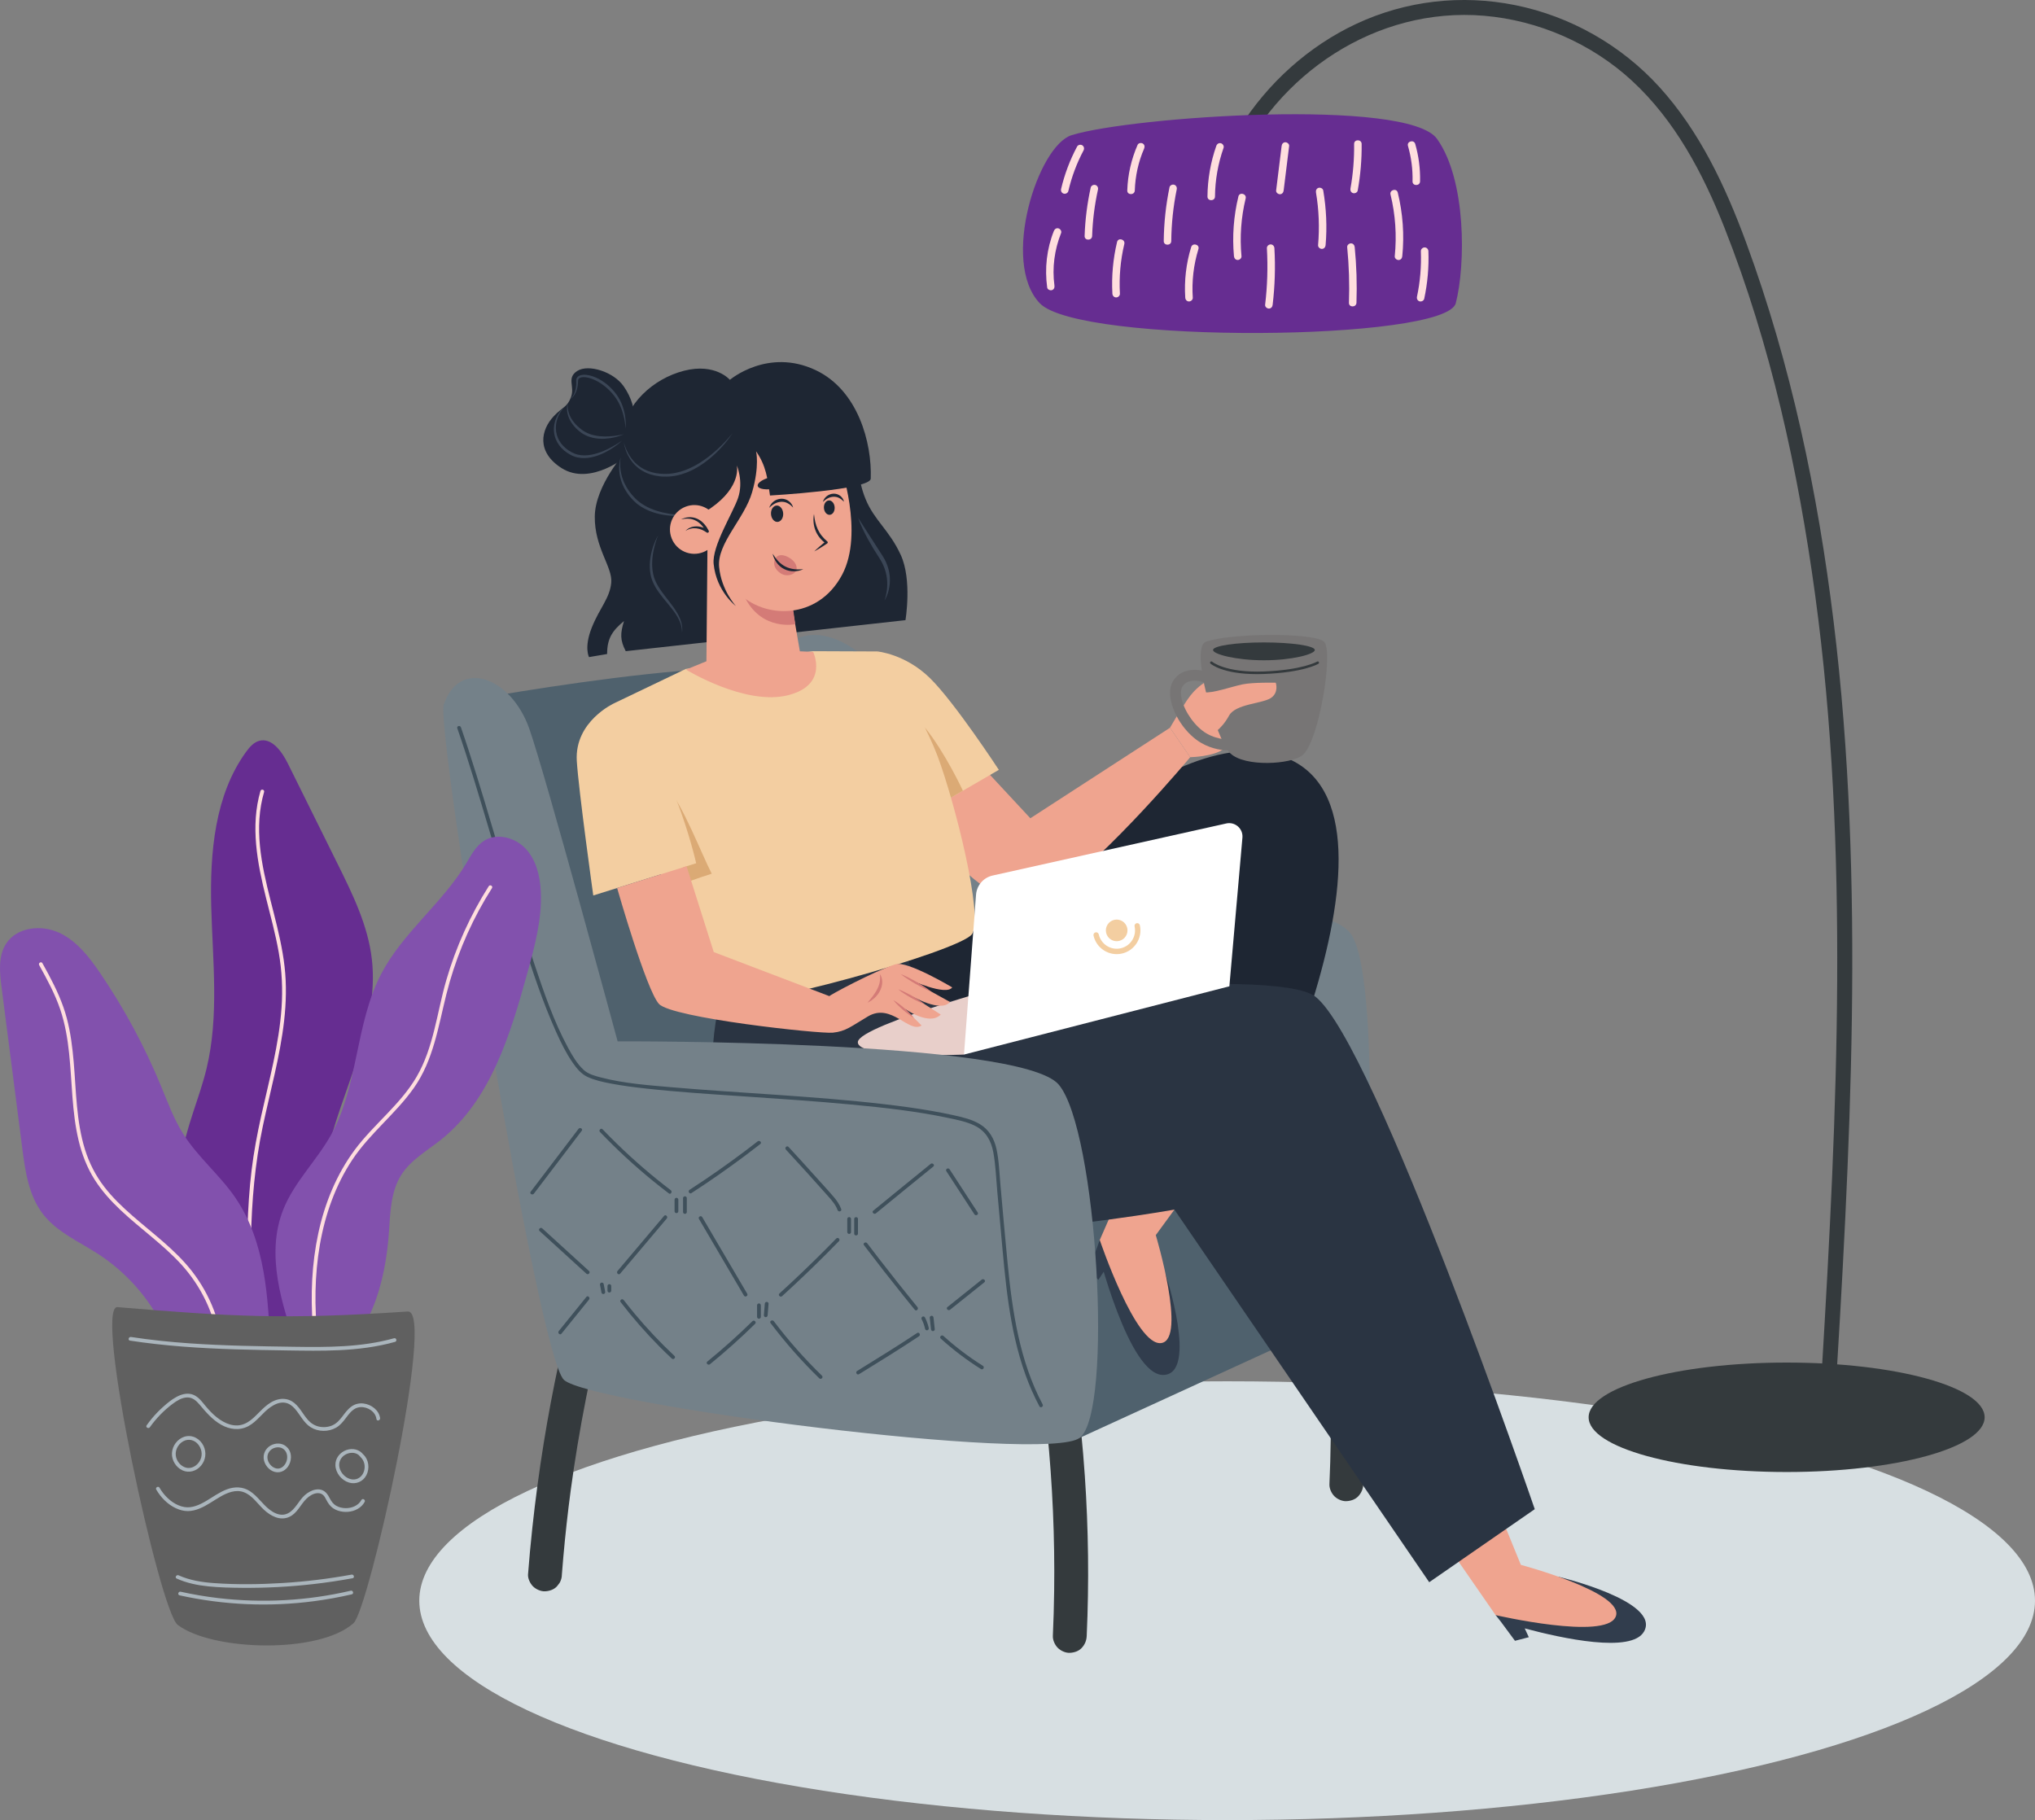 <svg xmlns="http://www.w3.org/2000/svg" id="Layer_2" viewBox="0 0 1622.97 1451.65"><rect x="0" y="0" width="1622.97" height="1451.65" fill="#808080" stroke="none"/><defs><style>.cls-1{fill:#f3cea1;}.cls-2{fill:#efa48f;}.cls-3{fill:#ffdede;}.cls-4{fill:#e8cfca;}.cls-5{fill:#fff;}.cls-6{fill:#8251ad;}.cls-7{fill:#662d91;}.cls-8{fill:#304049;}.cls-9{fill:#aab5bc;}.cls-10{fill:#d47b77;}.cls-11{fill:#d7dfe2;}.cls-12{fill:#dbaa75;}.cls-13{fill:#1e2633;}.cls-14{fill:#3f505b;}.cls-15{fill:#2a3442;}.cls-16{fill:#3b4656;}.cls-17{fill:#313d4d;}.cls-18{fill:#606060;}.cls-19{fill:#748189;}.cls-20{fill:#777575;}.cls-21{fill:#4f616d;}.cls-22{fill:#343a3d;}</style></defs><g id="illustration"><g id="group"><ellipse id="rug" class="cls-11" cx="978.68" cy="1276.67" rx="644.29" ry="174.99"></ellipse><g id="lamp"><path class="cls-22" d="M984,136.45c34.05-77.75,113.76-131.15,199.6-123.88,43.43,3.68,85.66,22.15,117.75,51.65,34.45,31.66,56.86,74.11,73.86,117.14,36.99,93.66,58.91,193.83,72.45,293.38,13.88,102.02,18.09,205.2,17.54,308.09-.56,103.54-6.05,206.97-12.25,310.3-.74,12.42-1.5,24.84-2.26,37.26-.47,7.71,11.53,7.69,12,0,6.47-106.04,12.73-212.14,14.22-318.39,1.48-105.62-1.72-211.51-14.57-316.43-12.57-102.69-34.01-205.1-69.82-302.34-16.38-44.47-36.98-88.49-69.15-123.87-30.22-33.24-70.91-56.39-114.97-65.27-42.83-8.63-87.09-3.6-126.68,14.91-38.16,17.83-70.75,47.35-93.11,82.97-5.7,9.09-10.67,18.59-14.97,28.42-3.07,7.01,7.27,13.12,10.36,6.06h0Z"></path><path class="cls-7" d="M854.71,107.78c-26.86,8.28-56.76,101.12-25.5,134.04,31.26,32.92,323.95,30.43,331.81,0,7.87-30.43,8.52-98.26-14.95-131.06-23.48-32.8-242.99-17.89-291.37-2.98Z"></path><ellipse class="cls-22" cx="1424.89" cy="1130.39" rx="157.91" ry="43.65"></ellipse><path class="cls-3" d="M858.99,116.93c-5.68,10.67-9.99,22.06-12.74,33.83-.37,1.58,.49,3.25,2.1,3.69,1.52,.42,3.32-.51,3.69-2.1,2.64-11.29,6.69-22.17,12.13-32.4,.76-1.43,.36-3.26-1.08-4.1-1.36-.79-3.34-.36-4.1,1.08h0Z"></path><path class="cls-3" d="M869.87,149.61c-2.8,12.69-4.43,25.63-4.86,38.62-.13,3.86,5.87,3.86,6,0,.41-12.46,1.96-24.84,4.65-37.02,.35-1.58-.48-3.25-2.1-3.69-1.5-.41-3.34,.51-3.69,2.1h0Z"></path><path class="cls-3" d="M840.48,184.24c-5.71,14.29-7.41,29.86-5.32,45.08,.22,1.61,2.28,2.48,3.69,2.1,1.73-.48,2.32-2.08,2.1-3.69-1.94-14.13,.05-28.67,5.32-41.89,.6-1.51-.66-3.3-2.1-3.69-1.71-.47-3.09,.58-3.69,2.1h0Z"></path><path class="cls-3" d="M907.26,115.54c-5.01,11.52-7.84,23.81-8.23,36.38-.12,3.86,5.88,3.86,6,0,.36-11.44,2.84-22.85,7.42-33.36,.65-1.48,.44-3.22-1.08-4.1-1.27-.74-3.45-.42-4.1,1.08h0Z"></path><path class="cls-3" d="M932.7,149.42c-2.89,14.1-4.44,28.46-4.58,42.85-.04,3.86,5.96,3.87,6,0,.13-13.86,1.58-27.67,4.36-41.26,.32-1.59-.46-3.24-2.1-3.69-1.48-.41-3.36,.5-3.69,2.1h0Z"></path><path class="cls-3" d="M970.04,116.34c-4.56,12.97-6.93,26.68-7.05,40.43-.04,3.86,5.96,3.87,6,0,.12-13.24,2.45-26.34,6.84-38.83,.54-1.53-.61-3.28-2.1-3.69-1.66-.45-3.15,.56-3.69,2.1h0Z"></path><path class="cls-3" d="M987.66,156.68c-3.78,15.56-5.01,31.72-3.54,47.67,.15,1.61,1.27,3,3,3,1.51,0,3.15-1.38,3-3-1.43-15.44-.33-31.01,3.33-46.08,.91-3.75-4.87-5.35-5.79-1.6h0Z"></path><path class="cls-3" d="M1010.38,197.93c.86,15.07,.39,30.19-1.41,45.18-.19,1.61,1.52,3,3,3,1.78,0,2.81-1.38,3-3,1.8-14.99,2.27-30.11,1.41-45.18-.09-1.62-1.31-3-3-3-1.55,0-3.09,1.37-3,3h0Z"></path><path class="cls-3" d="M1022.13,116.46c-1.46,11.82-2.92,23.64-4.38,35.46-.2,1.61,1.52,3,3,3,1.79,0,2.8-1.38,3-3,1.46-11.82,2.92-23.64,4.38-35.46,.2-1.61-1.52-3-3-3-1.79,0-2.8,1.38-3,3h0Z"></path><path class="cls-3" d="M1049.53,153.5c2.36,13.86,2.88,28.01,1.68,42.02-.14,1.62,1.48,3,3,3,1.74,0,2.86-1.38,3-3,1.25-14.56,.56-29.21-1.89-43.62-.27-1.6-2.24-2.49-3.69-2.1-1.69,.46-2.37,2.09-2.1,3.69h0Z"></path><path class="cls-3" d="M1074.42,197.1c1.45,14.75,1.92,29.58,1.4,44.39-.14,3.86,5.86,3.86,6,0,.52-14.81,.05-29.64-1.4-44.39-.16-1.61-1.27-3-3-3-1.5,0-3.16,1.38-3,3h0Z"></path><path class="cls-3" d="M1079.95,114.81c.14,11.92-.81,23.82-2.92,35.55-.29,1.59,.43,3.23,2.1,3.69,1.45,.4,3.4-.49,3.69-2.1,2.2-12.26,3.28-24.69,3.13-37.15-.05-3.86-6.05-3.87-6,0h0Z"></path><path class="cls-3" d="M1108.98,155.17c3.93,16.09,5.04,32.74,3.37,49.22-.16,1.61,1.5,3,3,3,1.76,0,2.84-1.38,3-3,1.72-16.99,.47-34.23-3.59-50.81-.92-3.75-6.7-2.16-5.79,1.6h0Z"></path><path class="cls-3" d="M1122.9,116.39c2.65,9.21,3.87,18.7,3.64,28.28-.09,3.86,5.91,3.86,6,0,.24-10.07-1.07-20.19-3.86-29.87-1.07-3.7-6.86-2.13-5.79,1.6h0Z"></path><path class="cls-3" d="M1133.18,200.34c.46,12.2-.55,24.39-3.11,36.32-.34,1.58,.47,3.24,2.1,3.69,1.49,.41,3.35-.5,3.69-2.1,2.67-12.44,3.81-25.2,3.33-37.92-.06-1.62-1.33-3-3-3-1.58,0-3.06,1.37-3,3h0Z"></path><path class="cls-3" d="M949.99,197.07c-4.01,13.02-5.62,26.78-4.72,40.37,.11,1.62,1.3,3,3,3,1.54,0,3.11-1.37,3-3-.87-13.11,.64-26.22,4.51-38.78,1.14-3.7-4.65-5.28-5.79-1.59h0Z"></path><path class="cls-3" d="M890.89,193c-3.21,13.47-4.49,27.39-3.72,41.22,.09,1.62,1.31,3,3,3,1.55,0,3.09-1.37,3-3-.74-13.32,.42-26.65,3.51-39.62,.89-3.75-4.89-5.36-5.79-1.6h0Z"></path></g><g id="woman"><path class="cls-22" d="M1055.77,1020.57c2.12,21.19,3.64,42.44,4.56,63.71,.92,21.19,1.24,42.41,.96,63.62-.16,11.97-.5,23.93-1.04,35.89-.15,3.36,1.61,7.2,3.95,9.55s6.18,4.1,9.55,3.95c3.49-.16,7.11-1.3,9.55-3.95,2.49-2.71,3.79-5.84,3.95-9.55,.95-21.27,1.3-42.57,1.05-63.87-.25-21.21-1.09-42.42-2.54-63.58-.81-11.94-1.82-23.87-3.01-35.78,.07-1.86-.32-3.59-1.16-5.2-.54-1.67-1.47-3.12-2.79-4.34-2.34-2.34-6.18-4.1-9.55-3.95-3.49,.16-7.11,1.3-9.55,3.95-2.28,2.49-4.3,6.04-3.95,9.55h0Z"></path><path class="cls-22" d="M445.78,1086.47c-4.62,21.39-8.67,42.89-12.15,64.49-3.63,22.55-6.67,45.2-9.11,67.9-1.32,12.26-2.45,24.53-3.4,36.82-.25,3.29,1.69,7.28,3.95,9.55s6.18,4.1,9.55,3.95c3.49-.16,7.11-1.3,9.55-3.95,.7-.91,1.41-1.82,2.11-2.73,1.22-2.11,1.84-4.38,1.84-6.81,1.39-17.99,3.17-35.94,5.35-53.85,.62-5.11,1.27-10.21,1.96-15.3-.16,1.2-.32,2.39-.48,3.59,3.39-25.24,7.56-50.38,12.5-75.37,1.39-7.05,2.85-14.08,4.37-21.1,.77-3.54,.51-7.21-1.36-10.4-1.64-2.8-4.85-5.47-8.07-6.2-3.46-.79-7.33-.62-10.4,1.36-2.86,1.85-5.46,4.63-6.2,8.07h0Z"></path><path class="cls-22" d="M835.2,1141.54c2.12,21.19,3.64,42.44,4.56,63.71,.92,21.19,1.24,42.41,.96,63.62-.16,11.97-.5,23.93-1.04,35.89-.15,3.36,1.61,7.2,3.95,9.55,2.34,2.34,6.18,4.1,9.55,3.95,3.49-.16,7.11-1.3,9.55-3.95,2.49-2.71,3.79-5.84,3.95-9.55,.95-21.27,1.3-42.57,1.05-63.87-.25-21.21-1.09-42.42-2.54-63.58-.81-11.94-1.82-23.87-3.01-35.78,.07-1.86-.32-3.59-1.16-5.2-.54-1.67-1.47-3.12-2.79-4.34-2.34-2.34-6.18-4.1-9.55-3.95-3.49,.16-7.11,1.3-9.55,3.95-2.28,2.49-4.3,6.04-3.95,9.55h0Z"></path><path class="cls-19" d="M1087.57,1043.03s15.96-252.06-9.07-296.38c-25.04-44.32-276.18-13.31-276.18-13.31,0,0-64.52-155.57-104.81-200.93-29.03-32.68-70.39-37.72-81.65,3.34-11.26,41.06,129.88,481.29,129.88,481.29l341.84,26Z"></path><path class="cls-14" d="M856.4,755.97c25.17-3.18,50.51-4.91,75.88-5.13,12.55-.11,25.13,.08,37.66,.77,11.2,.61,22.93,1.89,32.95,7.33,9.16,4.97,17.14,13.77,18.12,24.52,.17,1.91,3.18,1.93,3,0-.9-9.95-6.95-18.37-14.88-24.13-9.18-6.67-20.62-9.11-31.72-10.17-12.66-1.21-25.5-1.31-38.22-1.34-13.01-.02-26.03,.35-39.02,1.11-14.64,.86-29.24,2.21-43.78,4.05-1.89,.24-1.91,3.24,0,3h0Z"></path><path class="cls-21" d="M861.09,1146.79l226.48-103.77s37.44-132.7-60.28-166.81c-97.72-34.11-325.79-21.23-325.79-21.23,0,0-14.3-283.37-49.74-313.13-35.44-29.76-297.86,20.24-297.86,20.24l129.79,469.79,377.4,114.9Z"></path><path class="cls-8" d="M888.01,1030.12c7.7-5.08,16.18-8.77,25.14-10.94,1.88-.45,1.08-3.35-.8-2.89-9.19,2.23-17.96,6.04-25.86,11.25-1.61,1.06-.1,3.66,1.51,2.59h0Z"></path><g id="woman-2"><path class="cls-17" d="M1243.22,1257.65l-50.42,30.52,4.03,5.06,11.41,15.43,11.03-2.86-3.25-7.03c29.89,8,85.2,20.02,95.12,2.53,13.72-24.2-67.93-43.65-67.93-43.65Z"></path><path class="cls-2" d="M1143.22,1216.57l49.58,71.6s87.85,20.31,95.76,1.26c7.91-19.05-75.63-41.34-75.63-41.34l-27.02-66.22-42.7,34.69Z"></path><path class="cls-17" d="M877.08,988.99l-2.19,6.09s25.32,102.56,53.12,101.54c27.8-1.02,1.51-80.73,1.51-80.73l-52.44-26.9Z"></path><polygon class="cls-17" points="881.91 1011.81 875.96 1020.78 867.74 1012.89 874.89 995.08 881.91 1011.81"></polygon><path class="cls-2" d="M912.01,909.21l-34.92,79.78s28.81,85.44,49.18,82.18c20.37-3.26-4.5-86.07-4.5-86.07l42.19-57.75-51.94-18.14Z"></path><path class="cls-13" d="M766.66,748.26l6.55-2.78s155.66-177.7,251.13-141.62c118.34,44.72-43.77,355.23-43.77,355.23l-83.92-33.37,3.6-112.32-216.08,100-18.12-158.29,100.59-6.86Z"></path><path class="cls-15" d="M576.1,791.21s-21.54,63.17,5.1,148.79c26.04,83.68,355.42,24.75,355.42,24.75l203.22,297.18,84.17-58.26s-127.33-370.93-174.8-408.66c-32.61-25.91-311.35,5.17-311.35,5.17l-18.63-46.94-143.14,37.96Z"></path><path class="cls-2" d="M787.77,616.09l33.96,36.54,111.37-72.19,16.12,23.47s-64.44,77.43-110.9,110.31c-32.11,22.73-77.05-26.69-77.59-29.11-1.32-5.93-10.6-43.25-10.6-43.25l37.64-25.76Z"></path><path class="cls-1" d="M699.73,519.58s22.23,1.93,41.95,21.27c19.72,19.34,54.92,73.16,54.92,73.16l-59.77,34.73-37.09-129.16Z"></path><path class="cls-12" d="M737.56,580.15l18.96,57.02,11.41-6.51s-13.94-30.2-30.37-50.51Z"></path><path class="cls-1" d="M546.98,533.51l101.39-14.14,51.35,.21s32.7,42.86,48.03,83.51c13.8,36.6,36.83,128.33,27.48,141.94-9.35,13.61-183.06,62.37-205.71,54.7-22.66-7.66-79.61-238.88-79.61-238.88l57.07-27.34Z"></path><path class="cls-4" d="M684.16,831.08c.83-13.79,135.99-50.24,135.99-50.24l-51.35,60.25s-85.47,3.78-84.64-10.01Z"></path><path class="cls-5" d="M768.8,841.09l211.66-54.44,10.42-118.71c.54-7.11-5.94-12.71-12.9-11.16l-186.36,41.53c-7.28,1.62-12.64,7.82-13.2,15.26l-9.61,127.52Z"></path><g><path class="cls-13" d="M722.13,494.62l-223.08,24.74c-4.61-8.91-4.4-14.15-1.4-24.04-9,7.53-13.46,13.52-13.46,26.3l-14.42,2.46s-4.16-7.55,2.15-23.43c6.32-15.88,14.35-23.33,15.56-35.86,1.21-12.53-13.42-27.9-13.12-52.92,.3-25.02,24.79-51.82,24.79-51.82l185.83,7.5s-1.63,13.5,5.36,30.55c7,17.05,18.82,24.54,28.02,44.47,9.2,19.93,3.77,52.03,3.77,52.03Z"></path><path class="cls-13" d="M500.66,363.22s-29.57,24.97-52.86,10.07c-20.27-12.98-16.34-30.59-6.1-41.41,7.12-7.53,10.67-6.89,13.76-15.34,3.09-8.45-3.82-15.09,4.95-20.7,8.77-5.6,28.8,.54,36.94,12.19,12.91,18.46,9.68,37.41,3.31,55.19Z"></path><path class="cls-2" d="M631.14,480.12l6.78,39.35,10.58,.45s12.78,26.39-20.13,34.6c-34.14,8.52-81.26-20.46-81.26-20.46l16.28-6.66,.86-94.24,66.89,46.95Z"></path><path class="cls-10" d="M632.13,482.75l2.07,15.11s-25.8,5.45-39.45-20.08c-11.97-22.4,37.38,4.97,37.38,4.97Z"></path><path class="cls-2" d="M670.07,370.51s19.22,54.33,1.64,87.7c-19.41,36.85-62.55,35.4-82.85,14.5-20.3-20.9-22.85-31.94-25.25-41.17-2.4-9.23-3.07-72.15,24.7-84.45,27.77-12.3,62.97-13.34,81.76,23.41Z"></path><path class="cls-13" d="M694.43,381.78c-.33,8.91-80.34,13.43-80.34,13.43-1.95-13.74-3.19-23.93-11.1-35.24,0,0,2.93,11.5-3.17,32.65-6.11,21.15-28.14,40.83-26.3,59.64,1.84,18.82,13.4,31.12,13.4,31.12,0,0-15.55-11.54-17.77-33.58-1.43-14.19,15.21-40.36,19.41-52.48,4.61-13.3-.94-26.13-.94-26.13,0,0,4.22,16.81-21.01,34.26-25.24,17.46-73.51-34.97-70.63-58.87,2.88-23.9,24.48-44.47,49.53-50.88,25.05-6.41,36.59,7.24,36.59,7.24,0,0,30.3-25.8,68.51-7.68,33.71,15.98,44.88,57.97,43.83,86.49Z"></path><path class="cls-16" d="M496.03,351.54c-3.05,2.1-6.21,4-9.47,5.68-1.63,.85-3.28,1.63-4.96,2.34-1.68,.72-3.38,1.36-5.11,1.89-3.45,1.08-7.02,1.78-10.57,1.75-1.77,0-3.53-.2-5.22-.63-1.71-.42-3.29-1.1-4.88-1.93-3.14-1.67-5.96-3.92-8.14-6.69-2.17-2.78-3.61-6.11-4.14-9.62-.52-3.51-.15-7.17,1.05-10.58,1.18-3.42,3.17-6.58,5.64-9.32-2.8,2.42-5.12,5.47-6.62,8.94-1.49,3.46-2.17,7.35-1.76,11.17,.38,3.83,1.86,7.55,4.17,10.66,2.28,3.13,5.39,5.58,8.74,7.41,.85,.43,1.7,.89,2.61,1.24,.91,.36,1.84,.65,2.79,.88,1.89,.46,3.83,.65,5.76,.64,3.85-.05,7.61-.91,11.15-2.19,1.77-.64,3.49-1.4,5.17-2.22,1.67-.84,3.3-1.76,4.89-2.73,3.15-1.98,6.18-4.17,8.9-6.68Z"></path><path class="cls-16" d="M454.66,318.49c1.48-.91,2.66-2.26,3.59-3.75,.94-1.49,1.59-3.15,2.04-4.86,.45-1.71,.65-3.48,.72-5.24,.01-.42,0-.94,.04-1.24,.03-.34,.12-.66,.27-.94,.29-.56,.83-.98,1.51-1.24,1.37-.52,3.03-.49,4.63-.28,1.61,.22,3.21,.68,4.76,1.26,3.11,1.17,6.05,2.83,8.74,4.82,2.7,1.98,5.18,4.28,7.37,6.83,1.11,1.27,2.14,2.59,3.07,3.98,.93,1.39,1.76,2.86,2.51,4.36,1.49,3.02,2.63,6.23,3.45,9.53,.83,3.3,1.37,6.7,1.54,10.14,.35-3.44,.1-6.93-.43-10.37-.58-3.44-1.52-6.83-2.94-10.06-1.38-3.23-3.32-6.27-5.56-8.98-2.27-2.69-4.83-5.15-7.68-7.24-2.86-2.07-5.98-3.83-9.35-5-1.69-.58-3.43-1.02-5.24-1.22-1.8-.18-3.7-.16-5.55,.63-.9,.4-1.8,1.12-2.26,2.12-.23,.49-.35,1.03-.36,1.54,0,.56,.03,.89,.05,1.34,.05,1.68-.04,3.36-.33,5.01-.28,1.65-.78,3.27-1.52,4.79-.75,1.51-1.72,2.95-3.06,4.04Z"></path><path class="cls-16" d="M497.61,346.32c-4.99,1.17-10.04,1.82-15.06,1.81-1.25-.02-2.5-.08-3.74-.17-1.24-.12-2.47-.27-3.68-.52-2.44-.43-4.8-1.18-7-2.22-.57-.23-1.09-.55-1.63-.83-.52-.31-1.05-.62-1.56-.96-.99-.69-1.99-1.45-2.93-2.26-1.9-1.59-3.6-3.41-5.07-5.4-1.44-2-2.63-4.21-3.35-6.59-.73-2.37-1.1-4.92-.78-7.46-.79,2.46-.74,5.15-.26,7.72,.51,2.58,1.55,5.06,2.97,7.29,1.39,2.25,3.16,4.24,5.11,6.01,1.91,1.77,4.13,3.37,6.55,4.49,4.85,2.29,10.25,2.98,15.43,2.66,5.2-.32,10.31-1.5,15.01-3.59Z"></path><path class="cls-16" d="M494.99,364.96c-.55,1.65-.87,3.38-1.04,5.12-.2,1.74-.17,3.5-.1,5.26,.24,3.51,1.02,7.01,2.35,10.3l.23,.63,.28,.6,.56,1.21,.57,1.2,.67,1.15c.46,.76,.87,1.55,1.38,2.28l1.55,2.17c.49,.75,1.12,1.38,1.69,2.05,.59,.66,1.14,1.35,1.77,1.99,.64,.63,1.26,1.27,1.95,1.85,.34,.29,.67,.6,1.02,.88l1.06,.82c2.85,2.15,6.03,3.82,9.31,5.16,1.65,.63,3.32,1.22,5.02,1.68,.84,.25,1.7,.45,2.56,.66,.86,.17,1.72,.37,2.59,.52,3.45,.64,6.95,.95,10.44,1.03,3.49,.04,6.98-.1,10.42-.66-3.47,.06-6.92-.1-10.35-.45-3.43-.33-6.82-.88-10.15-1.64-6.64-1.55-13.11-4.04-18.48-8.1l-1-.76c-.33-.26-.64-.54-.96-.81-.65-.53-1.24-1.13-1.84-1.71-.6-.59-1.13-1.25-1.7-1.87-.55-.64-1.16-1.24-1.64-1.93l-1.54-2.02c-.5-.68-.91-1.42-1.38-2.13l-.67-1.07-.58-1.12-.59-1.12-.3-.56-.25-.58c-1.41-3.08-2.39-6.36-2.87-9.74-.22-1.69-.39-3.4-.37-5.12,0-1.72,.1-3.45,.42-5.15Z"></path><path class="cls-16" d="M584.1,345.49c-.65,.96-1.42,1.84-2.17,2.73-.75,.89-1.52,1.75-2.3,2.61-1.57,1.71-3.17,3.38-4.84,4.99-3.31,3.24-6.81,6.26-10.48,9.04-3.7,2.73-7.53,5.3-11.63,7.33-2.03,1.06-4.13,1.95-6.25,2.78-2.15,.76-4.31,1.47-6.53,1.93-1.1,.28-2.22,.44-3.34,.64-.56,.11-1.12,.13-1.69,.2-.56,.05-1.12,.14-1.69,.16-1.13,.03-2.26,.13-3.4,.07-.57-.02-1.14-.02-1.7-.05l-1.69-.13c-4.52-.36-8.94-1.59-12.95-3.67-3.99-2.11-7.48-5.18-10.14-8.9-1.35-1.85-2.51-3.84-3.47-5.94-.49-1.04-.92-2.12-1.3-3.21-.39-1.09-.73-2.2-.97-3.34,.28,2.31,.88,4.59,1.7,6.79,.8,2.21,1.87,4.32,3.13,6.32,2.53,3.99,6.03,7.44,10.2,9.81,4.15,2.4,8.86,3.74,13.59,4.25l1.78,.17c.59,.03,1.19,.04,1.78,.06,1.19,.07,2.38-.02,3.57-.04,.6-.01,1.19-.1,1.78-.15,.59-.07,1.19-.09,1.78-.2,1.17-.2,2.36-.35,3.51-.64,2.33-.49,4.59-1.26,6.82-2.07,1.09-.46,2.21-.86,3.27-1.38l1.61-.75,1.57-.82c1.06-.53,2.06-1.16,3.08-1.74,.99-.64,2.01-1.23,2.98-1.9,1.97-1.29,3.83-2.73,5.67-4.19,1.81-1.49,3.59-3.03,5.28-4.64,1.69-1.62,3.33-3.29,4.91-5.02,1.57-1.73,3.08-3.51,4.52-5.35,1.42-1.85,2.84-3.71,3.99-5.74Z"></path><path class="cls-2" d="M535.68,429.41c3.94,9.99,15.23,14.89,25.22,10.94,9.99-3.94,14.89-15.23,10.94-25.22-3.94-9.99-15.23-14.89-25.22-10.94-9.99,3.94-14.89,15.23-10.94,25.22Z"></path><path class="cls-13" d="M673.11,400.12c-.37-1.78-1.43-3.41-2.93-4.61-1.49-1.23-3.54-1.85-5.5-1.77-1.94,.09-3.89,.79-5.36,2.01-1.47,1.2-2.58,2.78-3.02,4.54,1.31-1.22,2.65-2.23,4.07-2.93,1.41-.73,2.89-1.08,4.4-1.17,1.49-.04,2.96,.22,4.35,.94,1.41,.68,2.72,1.73,3.98,3Z"></path><path class="cls-13" d="M657.1,405.14c.2,3.17,2.28,5.62,4.64,5.47,2.36-.15,4.12-2.84,3.92-6.01-.2-3.17-2.28-5.62-4.64-5.47-2.36,.15-4.12,2.84-3.92,6.01Z"></path><path class="cls-13" d="M632.56,404.86c-.48-1.98-1.7-3.8-3.4-5.13-1.68-1.36-3.98-2.04-6.17-1.96-2.18,.1-4.36,.88-6.02,2.22-1.67,1.32-2.94,3.08-3.5,5.05,1.43-1.43,2.94-2.6,4.56-3.44,1.6-.86,3.32-1.28,5.06-1.39,1.73-.05,3.44,.27,5.02,1.12,1.6,.81,3.07,2.04,4.45,3.52Z"></path><path class="cls-13" d="M614.89,410.04c.23,3.6,2.59,6.39,5.27,6.22,2.69-.17,4.68-3.23,4.45-6.83-.23-3.6-2.59-6.39-5.27-6.22s-4.68,3.23-4.45,6.83Z"></path><path class="cls-13" d="M649.18,409.96c-.4,2.14-.52,4.34-.34,6.54,.18,2.2,.66,4.4,1.48,6.49,.79,2.11,1.97,4.06,3.36,5.83,1.4,1.76,3.07,3.29,4.87,4.59l.02-1.59c-.8,.62-1.58,1.26-2.36,1.9-.78,.64-1.56,1.29-2.32,1.95-1.54,1.32-3.05,2.67-4.5,4.11,1.81-.95,3.55-1.98,5.27-3.05,.86-.53,1.72-1.07,2.56-1.63,.85-.55,1.69-1.1,2.52-1.68,.44-.31,.55-.91,.24-1.36-.05-.07-.11-.13-.17-.19l-.05-.05c-1.59-1.34-3.05-2.81-4.33-4.42-1.3-1.59-2.35-3.36-3.24-5.22-.86-1.87-1.52-3.85-2-5.9-.47-2.05-.78-4.17-1.01-6.33Z"></path><path class="cls-10" d="M628.92,444.51c5.93,3.28,7.1,7.92,6.17,10.3-1.39,3.59-7.83,5.72-12.82,2.26-4.5-3.12-5.76-7.26-4.31-10.92,1.44-3.67,5.7-4.56,10.96-1.64Z"></path><path class="cls-13" d="M640.63,453.92c-2.54,.29-5.03,.29-7.44,0-2.41-.32-4.72-.99-6.83-2.06-1.06-.52-2.06-1.16-3-1.89-.49-.34-.92-.76-1.38-1.14l-.65-.63c-.23-.2-.44-.41-.64-.64-1.67-1.77-3.11-3.8-4.52-5.95,.54,2.51,1.62,4.93,3.17,7.07,.76,1.08,1.66,2.07,2.68,2.94,.49,.45,1.05,.83,1.59,1.23,.57,.36,1.14,.72,1.75,1.01,2.4,1.22,5.1,1.82,7.74,1.8,2.63-.02,5.26-.55,7.55-1.74Z"></path><path class="cls-13" d="M604.3,387.54c.54,2.64,7.03,3.55,14.51,2.02,7.47-1.53,13.09-4.91,12.55-7.55-.54-2.64-7.03-3.55-14.51-2.02-7.47,1.53-13.09,4.91-12.55,7.55Z"></path><path class="cls-13" d="M653.84,380.32c-.07,2.7,5.08,5.02,11.49,5.18,6.42,.16,11.67-1.89,11.74-4.59,.07-2.7-5.08-5.02-11.49-5.18-6.42-.16-11.67,1.89-11.74,4.59Z"></path><path class="cls-13" d="M543.08,414.28c2.11-.48,4.24-.74,6.3-.57,2.06,.16,4.05,.72,5.81,1.7,1.79,.94,3.32,2.29,4.67,3.81,.67,.77,1.29,1.58,1.85,2.45,.58,.85,1.11,1.74,1.6,2.66l1.59-1.4c-1.37-.94-2.87-1.7-4.45-2.25-1.58-.56-3.25-.85-4.92-.87-1.67,0-3.35,.27-4.88,.9-1.53,.62-2.9,1.57-3.96,2.77,1.33-.89,2.77-1.51,4.25-1.85,1.49-.34,3.01-.4,4.49-.23,1.49,.16,2.93,.58,4.31,1.14,1.38,.57,2.67,1.34,3.91,2.19,.5,.34,1.18,.22,1.52-.28,.24-.34,.25-.78,.07-1.12-.51-.99-1.06-1.96-1.67-2.9-.63-.93-1.33-1.82-2.09-2.66-1.51-1.69-3.38-3.09-5.46-4.05-2.1-.93-4.41-1.35-6.64-1.2-2.24,.14-4.39,.77-6.31,1.78Z"></path><path class="cls-16" d="M524.77,427.14c-1.76,3.09-3.1,6.41-4.2,9.82-1.07,3.41-1.85,6.94-2.17,10.54-.35,3.59-.21,7.26,.47,10.86,.66,3.61,2.19,7.05,4,10.17,3.74,6.24,8.66,11.45,12.97,16.98,2.14,2.78,4.17,5.64,5.68,8.78,1.52,3.13,2.44,6.57,2.47,10.13,.47-3.53-.16-7.2-1.46-10.56-1.32-3.37-3.23-6.46-5.28-9.38-2.05-2.94-4.3-5.69-6.44-8.49-2.16-2.78-4.25-5.6-6-8.58-1.76-2.98-3.17-6.11-3.86-9.47-.76-3.35-.94-6.82-.81-10.29,.17-3.47,.68-6.95,1.49-10.37,.79-3.43,1.83-6.81,3.14-10.11Z"></path><path class="cls-16" d="M684.43,413.11c.96,2.89,2.2,5.68,3.46,8.44,.66,1.37,1.31,2.74,2,4.1,.7,1.35,1.4,2.69,2.12,4.03,2.91,5.32,6.06,10.53,9.4,15.57,1.59,2.44,2.89,5.05,3.93,7.76,.99,2.73,1.68,5.57,2.03,8.47,.16,1.45,.24,2.92,.25,4.39,0,1.47-.11,2.95-.26,4.43-.34,2.95-.97,5.9-2.01,8.74,1.61-2.59,2.69-5.5,3.42-8.49,.71-3,1.05-6.12,.92-9.24-.19-6.26-2.3-12.45-5.67-17.73l-9.79-15.21-9.79-15.26Z"></path></g><path class="cls-12" d="M546.95,704.19c4.12-2.13,20.68-7.35,20.68-7.35-8.59-16.73-22.52-53.67-35.45-69.01l14.77,76.36Z"></path><path class="cls-1" d="M489.91,560.85s-31.8,14.36-29.9,46c1.42,23.5,13.14,107.36,13.14,107.36l82.07-25.71s-21.15-94.91-65.31-127.66Z"></path><path class="cls-1" d="M882.16,743.94c1.04,4.65,5.65,7.58,10.3,6.54,4.65-1.04,7.58-5.65,6.54-10.3-1.04-4.65-5.65-7.58-10.3-6.54-4.65,1.04-7.58,5.65-6.54,10.3Z"></path><path class="cls-2" d="M492.17,708.26s23.17,81.18,33.34,92.42c10.18,11.24,128.21,24.03,138.67,22.96,10.46-1.07,14.47-4.96,28.08-13,18.82-11.11,32.65,13.84,42.74,7.29l-13.39-13.4s19.57,14.08,28.66,4.64l-22.72-14.54s23,13.38,30.08,4.49l-32.14-17.78s28.91,13.22,33.94,6.18c0,0-35.73-21.38-45.07-18.48-16.33,5.08-54.89,25.71-52.81,25.49l-92.31-35.18-21.7-68.46-55.37,17.34Z"></path><path class="cls-10" d="M701.67,776.88c.41,2.24,.3,4.38-.08,6.42-.39,2.05-1.14,3.98-2.09,5.83-.91,1.88-2.18,3.59-3.41,5.35-.68,.83-1.34,1.71-2.02,2.57-.71,.84-1.44,1.68-2.11,2.63,1.02-.49,1.99-1.09,2.97-1.69,.91-.68,1.81-1.39,2.67-2.15,1.62-1.62,3.17-3.4,4.2-5.53,1.07-2.09,1.77-4.43,1.81-6.82,.02-2.36-.52-4.79-1.93-6.62Z"></path><path class="cls-10" d="M742.77,790.91c-1.86-1.48-3.81-2.81-5.79-4.09-1.97-1.29-4-2.49-6.03-3.68-2.05-1.16-4.11-2.3-6.22-3.35-2.1-1.06-4.24-2.07-6.46-2.93,1.86,1.48,3.81,2.82,5.79,4.1,1.97,1.29,4,2.49,6.03,3.68,2.05,1.16,4.11,2.3,6.22,3.35,2.1,1.06,4.24,2.07,6.46,2.93Z"></path><path class="cls-10" d="M737.5,801c-1.59-1.31-3.27-2.47-4.97-3.58-1.7-1.12-3.45-2.15-5.21-3.16-1.78-.98-3.56-1.95-5.4-2.83-1.83-.89-3.69-1.72-5.63-2.41,1.59,1.31,3.27,2.47,4.97,3.58,1.7,1.12,3.45,2.15,5.21,3.16,1.78,.98,3.56,1.95,5.4,2.83,1.83,.89,3.69,1.72,5.63,2.41Z"></path><path class="cls-10" d="M728.91,811.83c-1.14-1.45-2.39-2.77-3.68-4.05-1.28-1.28-2.63-2.49-3.99-3.69-1.38-1.17-2.78-2.32-4.24-3.4-1.45-1.08-2.95-2.12-4.56-3.03,1.14,1.45,2.39,2.77,3.68,4.05,1.28,1.28,2.63,2.49,4,3.68,1.38,1.17,2.78,2.32,4.24,3.4,1.46,1.08,2.95,2.12,4.56,3.03Z"></path><path class="cls-1" d="M894.7,760.55c10.19-2.27,16.64-12.41,14.37-22.61-.26-1.16-1.41-1.89-2.57-1.63-1.16,.26-1.89,1.41-1.63,2.57,1.75,7.88-3.22,15.71-11.1,17.46-7.88,1.75-15.71-3.22-17.46-11.1-.26-1.16-1.41-1.89-2.57-1.63-1.16,.26-1.89,1.41-1.63,2.57,2.27,10.19,12.41,16.64,22.61,14.37Z"></path></g><path class="cls-19" d="M861.09,1146.79c27.1-20.62,13.84-245.86-16.76-281.78-30.6-35.92-351.75-34.45-351.75-34.45,0,0-57.46-212.59-70.46-249.39-14.75-41.73-55.97-56.14-68.22-19.07-6.25,18.91,74.72,518.79,95.86,538.46,21.15,19.67,384.24,66.86,411.33,46.23Z"></path><path class="cls-14" d="M831.55,1120.12c-18.42-34.65-24.16-74.04-27.96-112.61-2.05-20.81-3.82-41.65-5.71-62.48-.87-9.58-1.11-19.5-3.22-28.91-1.81-8.11-5.89-15.12-13.11-19.49-6.43-3.89-13.97-5.58-21.22-7.19-5.66-1.26-11.36-2.37-17.08-3.37-12.62-2.21-25.32-3.92-38.04-5.4-28.61-3.33-57.35-5.49-86.08-7.49-27.34-1.91-54.7-3.55-82.01-5.9-19.27-1.66-39.1-3.06-57.89-7.93-4.7-1.22-10.08-2.65-13.68-5.97-5.37-4.96-9.2-11.6-12.64-17.97-11.33-21.02-19.15-44.01-26.74-66.57-9.64-28.68-18.27-57.7-26.89-86.7-8.4-28.24-16.65-56.53-25.78-84.54-1.91-5.87-3.87-11.72-5.9-17.54-.63-1.81-3.53-1.03-2.89,.8,9.24,26.55,17.23,53.52,25.25,80.45,8.8,29.56,17.46,59.17,26.85,88.56,7.92,24.78,16.13,49.66,26.83,73.41,3.75,8.33,7.81,16.65,13.04,24.17,3.13,4.51,6.67,8.99,11.73,11.38,5.84,2.76,12.34,4.14,18.64,5.35,9.39,1.8,18.9,2.99,28.4,4.04,25.37,2.79,50.86,4.4,76.32,6.12,29.11,1.97,58.23,3.89,87.28,6.62,25.86,2.43,51.83,5.3,77.27,10.69,7.15,1.52,14.61,2.95,21.2,6.21,8.7,4.31,12.97,11.88,14.69,21.2,1.86,10.09,2.19,20.58,3.12,30.79,.98,10.86,1.97,21.72,2.95,32.59,3.48,38.4,6.43,77.63,19.63,114.18,3.1,8.59,6.78,16.96,11.06,25.02,.91,1.71,3.5,.19,2.59-1.51h0Z"></path><path class="cls-14" d="M742.23,928.29c-15.32,12.37-30.53,24.87-45.79,37.31-1.5,1.22,.64,3.33,2.12,2.12,15.26-12.44,30.47-24.95,45.79-37.31,1.5-1.21-.63-3.32-2.12-2.12h0Z"></path><path class="cls-14" d="M675.72,972.21v10.45c0,.81,.69,1.5,1.5,1.5s1.5-.69,1.5-1.5v-10.45c0-.81-.69-1.5-1.5-1.5s-1.5,.69-1.5,1.5h0Z"></path><path class="cls-14" d="M681.25,972.21v11.68c0,1.93,3,1.93,3,0v-11.68c0-1.93-3-1.93-3,0h0Z"></path><path class="cls-14" d="M689.03,993.11c10.3,13.58,20.78,27.02,31.45,40.3,3.02,3.76,6.05,7.5,9.1,11.24,1.22,1.5,3.33-.64,2.12-2.12-10.61-13-21.05-26.15-31.3-39.45-2.94-3.82-5.87-7.65-8.78-11.49-1.15-1.52-3.76-.03-2.59,1.51h0Z"></path><path class="cls-14" d="M735.05,1052.23c.31,.62,.61,1.24,.89,1.87,.04,.09,.08,.18,.12,.27-.06-.13-.05-.11,.02,.05,.05,.14,.11,.27,.17,.41,.14,.34,.27,.69,.39,1.04,.47,1.33,.86,2.68,1.16,4.06,.17,.77,1.1,1.29,1.85,1.05,.81-.26,1.23-1.02,1.05-1.85-.65-2.92-1.68-5.75-3.04-8.42-.36-.7-1.4-.96-2.05-.54-.72,.46-.92,1.3-.54,2.05h0Z"></path><path class="cls-14" d="M741.5,1050.91c.34,3.08,.68,6.16,1.01,9.25,.09,.78,.63,1.54,1.5,1.5,.74-.03,1.59-.66,1.5-1.5-.34-3.08-.68-6.16-1.01-9.25-.09-.78-.63-1.54-1.5-1.5-.74,.03-1.59,.66-1.5,1.5h0Z"></path><path class="cls-14" d="M731.43,1063.17c-15.71,10.45-31.77,20.35-47.83,30.25-1.64,1.01-.14,3.61,1.51,2.59,16.06-9.9,32.12-19.8,47.83-30.25,1.6-1.06,.1-3.66-1.51-2.59h0Z"></path><path class="cls-14" d="M750.29,1067.63c9.96,9.02,20.7,17.15,32.08,24.29,1.64,1.03,3.15-1.57,1.51-2.59-11.17-7.01-21.7-14.97-31.47-23.82-1.43-1.29-3.56,.82-2.12,2.12h0Z"></path><path class="cls-14" d="M757.74,1044.58c9.11-7.29,18.22-14.57,27.33-21.86,1.51-1.21-.63-3.32-2.12-2.12-9.11,7.29-18.22,14.57-27.33,21.86-1.51,1.21,.63,3.32,2.12,2.12h0Z"></path><path class="cls-14" d="M670.91,964.35c-1.28-3.58-3.42-6.65-5.85-9.55-2.74-3.26-5.64-6.4-8.48-9.57-5.81-6.49-11.65-12.96-17.52-19.39-3.38-3.7-6.77-7.4-10.17-11.08-1.31-1.42-3.43,.7-2.12,2.12,11.51,12.48,22.93,25.05,34.18,37.77,2.8,3.16,5.62,6.47,7.06,10.51,.64,1.81,3.54,1.03,2.89-.8h0Z"></path><path class="cls-14" d="M666.97,987.79c-11.4,11.7-23.06,23.14-34.99,34.3-3.43,3.2-6.87,6.38-10.34,9.54-1.43,1.3,.7,3.42,2.12,2.12,12.08-11,23.9-22.28,35.45-33.83,3.32-3.32,6.61-6.66,9.88-10.02,1.35-1.38-.77-3.51-2.12-2.12h0Z"></path><path class="cls-14" d="M603.78,1041.07v9.22c0,.78,.69,1.54,1.5,1.5,.81-.04,1.5-.66,1.5-1.5v-9.22c0-.78-.69-1.54-1.5-1.5-.81,.04-1.5,.66-1.5,1.5h0Z"></path><path class="cls-14" d="M609.95,1039.84c-.25,3.07-.49,6.14-.74,9.21-.06,.78,.73,1.53,1.5,1.5,.87-.04,1.43-.66,1.5-1.5,.25-3.07,.49-6.14,.74-9.21,.06-.78-.73-1.53-1.5-1.5-.87,.04-1.43,.66-1.5,1.5h0Z"></path><path class="cls-14" d="M600.1,1053.73c-11.49,11.29-23.5,22.04-35.99,32.22-1.5,1.22,.64,3.33,2.12,2.12,12.49-10.18,24.5-20.93,35.99-32.22,1.38-1.36-.74-3.48-2.12-2.12h0Z"></path><path class="cls-14" d="M614.55,1055.27c11.82,15.64,24.8,30.38,38.86,44.04,1.39,1.35,3.51-.77,2.12-2.12-13.88-13.47-26.74-27.99-38.39-43.43-1.15-1.52-3.76-.03-2.59,1.51h0Z"></path><path class="cls-14" d="M595.91,1031.83c-9.3-15.85-18.61-31.7-27.91-47.55-2.65-4.52-5.3-9.04-7.96-13.56-.98-1.66-3.57-.16-2.59,1.51,9.3,15.85,18.61,31.7,27.91,47.55,2.65,4.52,5.3,9.04,7.96,13.56,.98,1.66,3.57,.16,2.59-1.51h0Z"></path><path class="cls-14" d="M537.99,956.84v9.22c0,.78,.69,1.54,1.5,1.5,.81-.04,1.5-.66,1.5-1.5v-9.22c0-.78-.69-1.54-1.5-1.5-.81,.04-1.5,.66-1.5,1.5h0Z"></path><path class="cls-14" d="M544.75,955.61v11.07c0,1.93,3,1.93,3,0v-11.07c0-1.93-3-1.93-3,0h0Z"></path><path class="cls-14" d="M551.45,951.58c14.74-9.56,29.15-19.62,43.21-30.17,3.93-2.95,7.84-5.94,11.72-8.97,1.52-1.19-.62-3.29-2.12-2.12-13.63,10.62-27.62,20.78-41.94,30.46-4.1,2.77-8.23,5.51-12.38,8.2-1.61,1.05-.11,3.65,1.51,2.59h0Z"></path><path class="cls-14" d="M534.95,949.26c-15.04-11.44-29.37-23.81-42.9-37-3.88-3.78-7.69-7.63-11.43-11.53-1.34-1.4-3.46,.73-2.12,2.12,13.27,13.85,27.37,26.89,42.24,39.01,4.17,3.4,8.41,6.73,12.7,9.99,1.54,1.17,3.03-1.44,1.51-2.59h0Z"></path><path class="cls-14" d="M529.63,969.76c-12.38,14.65-24.77,29.3-37.15,43.96-1.24,1.47,.87,3.6,2.12,2.12,12.38-14.65,24.77-29.3,37.15-43.96,1.24-1.47-.87-3.6-2.12-2.12h0Z"></path><path class="cls-14" d="M478.54,1024.84c.39,2.05,.79,4.11,1.18,6.16,.15,.77,1.12,1.28,1.85,1.05,.82-.27,1.21-1.02,1.05-1.85-.39-2.05-.79-4.11-1.18-6.16-.15-.77-1.12-1.28-1.85-1.05-.82,.27-1.21,1.02-1.05,1.85h0Z"></path><path class="cls-14" d="M484.49,1025.7v3.69c0,.38,.17,.79,.44,1.06s.69,.46,1.06,.44c.81-.04,1.5-.66,1.5-1.5v-3.69c0-.38-.17-.79-.44-1.06-.26-.26-.69-.46-1.06-.44-.81,.04-1.5,.66-1.5,1.5h0Z"></path><path class="cls-14" d="M494.91,1038.47c9.61,12.49,19.98,24.39,31.08,35.58,3.2,3.22,6.46,6.39,9.78,9.49,1.41,1.32,3.53-.8,2.12-2.12-11.35-10.64-22.04-21.97-31.98-33.94-2.87-3.46-5.68-6.96-8.42-10.52-.5-.65-1.28-.98-2.05-.54-.64,.36-1.03,1.41-.54,2.05h0Z"></path><path class="cls-14" d="M754.74,934.1c7.47,11.48,14.93,22.95,22.4,34.43,1.05,1.61,3.65,.11,2.59-1.51-7.47-11.48-14.93-22.95-22.4-34.43-1.05-1.61-3.65-.11-2.59,1.51h0Z"></path><path class="cls-14" d="M425.81,952.01c12.72-16.72,25.43-33.43,38.15-50.15,1.17-1.54-1.44-3.03-2.59-1.51-12.72,16.72-25.43,33.43-38.15,50.15-1.17,1.54,1.44,3.03,2.59,1.51h0Z"></path><path class="cls-14" d="M469.77,1013.72c-12.43-11.33-24.86-22.66-37.3-33.99-1.42-1.3-3.55,.82-2.12,2.12,12.43,11.33,24.86,22.66,37.3,33.99,1.42,1.3,3.55-.82,2.12-2.12h0Z"></path><path class="cls-14" d="M447.77,1063.72l22-27.21c1.2-1.49-.91-3.62-2.12-2.12-7.33,9.07-14.67,18.14-22,27.21-1.2,1.49,.91,3.62,2.12,2.12h0Z"></path><path class="cls-2" d="M960.93,544.36s-7.31,3.7-14.31,14.2c-7,10.5-13.53,21.88-13.53,21.88l16.12,23.47s19.01-.3,27.02-6.85c8.02-6.55-15.31-52.7-15.31-52.7Z"></path><path class="cls-20" d="M961.56,511.92c-12.74,4.85,8.12,77.93,19.67,88.94s48.29,8.93,57.62,1.42c13.02-10.48,24.8-82.65,17.22-90.36-7.58-7.71-76.2-6.97-94.5,0Z"></path><path class="cls-22" d="M1048.59,518.42c0,3.34-18.17,8.2-40.58,8.2s-40.58-4.86-40.58-8.2,18.17-6.04,40.58-6.04,40.58,2.71,40.58,6.04Z"></path><path class="cls-20" d="M980.36,598.54c-4.32,0-13.37-.74-22.51-6.09-11.03-6.45-20.82-19.93-23.82-32.78-1.61-6.87-.98-12.74,1.8-16.97,7.56-11.48,22.47-8.88,29.29-5.91,2.2,.96,3.2,3.51,2.24,5.71-.96,2.19-3.51,3.2-5.7,2.25-.59-.25-13.17-5.5-18.59,2.72-1.42,2.16-1.63,5.79-.6,10.22,2.42,10.37,10.91,22.09,19.75,27.26,9.83,5.75,19.73,4.85,19.83,4.84,2.38-.23,4.51,1.5,4.75,3.87,.24,2.38-1.47,4.5-3.85,4.76-.13,.01-1.07,.11-2.6,.11Z"></path><path class="cls-2" d="M965.6,586.08s8.03-3.31,14.64-15.38c5.07-9.25,26.42-9.52,33.18-13.9,6.76-4.38,4.05-12.28,4.05-12.28,0,0-18.02-.43-26.58,1.32s-23.84,7.31-30.9,6.32c-7.06-.99,5.6,33.91,5.6,33.91Z"></path><path class="cls-22" d="M1002.41,537.66c-27.23,0-36.59-8.01-37-8.38-.41-.37-.45-1-.08-1.41,.37-.41,1-.45,1.41-.09,.14,.12,10.65,8.93,41.24,7.77,30.83-1.17,42.36-7.81,42.47-7.87,.47-.28,1.09-.13,1.37,.35,.28,.47,.13,1.09-.35,1.37-.47,.28-11.98,6.96-43.42,8.16-1.96,.07-3.84,.11-5.63,.11Z"></path></g><g id="plant"><path class="cls-7" d="M202.13,1083.24c-31.8-47.69-65.11-101.47-57.52-158.69,3.31-24.94,14.28-48.01,20.15-72.42,10.05-41.82,4.84-85.76,3.71-128.9-1.14-43.14,2.81-89.1,27.76-123.52,2.75-3.79,6.02-7.6,10.45-8.83,10.06-2.78,18.15,8.52,22.92,18.14,13.23,26.7,26.47,53.39,39.7,80.09,11.98,24.17,24.16,48.99,27.26,75.93,6.28,54.52-25.2,105.1-36.56,158.63-11.32,53.35-3.68,113.68-33.85,158.38l-24.02,1.18Z"></path><path class="cls-3" d="M207.73,630.84c-8.16,28.06-2.51,57.5,4.4,85.18,3.62,14.52,7.61,28.97,10.19,43.72,2.54,14.56,3.25,29.26,2.23,44-2.02,29.27-9.88,57.71-16.22,86.24-3.18,14.34-5.91,28.75-7.67,43.34-1.83,15.13-2.78,30.35-3.27,45.58-.49,15.4-.5,30.82-.45,46.22,.04,13.88-.41,28.15,3.23,41.67,.86,3.18,1.98,6.26,3.31,9.27,.78,1.76,3.37,.24,2.59-1.51-5.73-12.95-6.04-27.37-6.1-41.29-.07-15.07-.13-30.14,.18-45.2,.62-30.13,3.16-59.99,9.39-89.51,5.93-28.12,13.83-55.91,17.07-84.54,1.62-14.26,1.98-28.68,.36-42.96-1.64-14.44-5.04-28.6-8.6-42.67-7.1-27.99-15.23-57.24-10.17-86.32,.61-3.52,1.43-6.99,2.43-10.42,.54-1.86-2.35-2.65-2.89-.8h0Z"></path><path class="cls-6" d="M237.3,1076.49c-12.77-36.12-25.53-76.13-11.41-111.74,8.71-21.98,26.6-38.98,38.12-59.62,21.94-39.31,19.21-88.55,40.05-128.46,17.18-32.89,48.67-56.19,67.76-88.02,3.96-6.6,7.63-13.84,14.11-17.99,10.34-6.63,24.98-2.73,33.34,6.27,8.35,9,11.44,21.75,12.04,34.01,1.07,22.08-4.87,43.84-10.75,65.15-13.52,48.95-29.17,101.24-68.87,132.91-11.07,8.83-24,16.05-31.61,27.99-8.41,13.21-8.8,29.76-9.86,45.38-2.78,40.89-15.13,85.88-50.39,106.78l-22.51-12.66Z"></path><path class="cls-6" d="M187.68,955.21c-12.4-18.07-29.89-32.3-41.57-50.85-7.5-11.91-12.36-25.24-17.73-38.25-12.95-31.38-29.12-61.43-48.18-89.53-8.79-12.96-18.78-26.01-32.97-32.64-14.19-6.63-33.62-4.57-42.24,8.51-6.56,9.95-5.29,22.93-3.77,34.75,5.51,42.82,11.02,85.65,16.53,128.47,2.38,18.53,5.16,38.03,16.63,52.78,11.16,14.35,28.7,21.83,43.94,31.73,21.85,14.19,39.82,34.28,51.5,57.57,7.28,14.51,12.68,30.91,25.38,41.02,12.7,10.11,55.88-5.38,60.41-20.96-1.54-42.48-3.89-87.53-27.94-122.59Z"></path><path class="cls-3" d="M253.27,1066.88c-2.54-24.62-2.41-49.68,1.84-74.12,4.18-24.03,12.4-47.5,25.96-67.88,14.04-21.1,34.6-36.65,49.12-57.34,15.48-22.07,19.38-48.82,25.77-74.39,6.66-26.65,17.1-52.29,31-75.99,1.75-2.98,3.55-5.92,5.4-8.83,1.04-1.64-1.56-3.14-2.59-1.51-14.74,23.24-26.19,48.55-33.85,74.98-7.47,25.75-10.01,53.7-23.79,77.21-12.93,22.05-34.01,37.65-49.16,58-14.63,19.66-24.02,42.82-29.14,66.7-5.19,24.22-6.22,49.25-4.38,73.91,.23,3.09,.51,6.18,.83,9.26,.2,1.9,3.2,1.92,3,0h0Z"></path><path class="cls-3" d="M31.26,769.78c6.36,11.48,12.68,23.09,16.87,35.57,3.76,11.21,5.74,22.93,6.98,34.66,2.45,23.16,2.15,46.76,7.57,69.53,2.63,11.06,6.75,21.79,12.86,31.41,5.68,8.93,12.82,16.83,20.5,24.08,15.65,14.8,33.54,27.15,48.17,43.04,16.04,17.42,26.64,39.43,30.15,62.86,.45,2.98,.76,5.98,.97,8.98,.13,1.92,3.14,1.93,3,0-1.67-23.81-10.44-46.93-25.07-65.8-13.44-17.32-31.37-30.23-47.74-44.55-8.07-7.06-15.89-14.53-22.43-23.06-6.86-8.95-11.98-18.99-15.33-29.76-7-22.54-6.98-46.46-8.99-69.77-1.01-11.69-2.47-23.4-5.46-34.76-3.27-12.42-8.71-24.06-14.75-35.35-1.55-2.89-3.13-5.75-4.71-8.62-.94-1.69-3.53-.18-2.59,1.51h0Z"></path><path class="cls-18" d="M93.73,1042.54c-19.47-1.62,33.61,242.4,47.97,253.39,27.25,20.85,112.47,23.42,140.23-1.3,12.28-10.93,65.74-250.13,43.32-248.61-98.54,6.69-141.96,3.97-231.51-3.48Z"></path><path class="cls-9" d="M119.55,1138.27c5.05-7.08,11.22-13.44,18.19-18.64,3.28-2.44,7.17-4.9,11.38-5.07,4.27-.17,7.32,2.49,9.92,5.57,5.15,6.11,10.27,12.2,17.34,16.2,6.74,3.81,14.63,4.86,21.66,1.14,7.05-3.74,11.32-10.84,17.82-15.27,3.33-2.27,7.41-4.1,11.53-3.42,3.2,.53,5.76,2.48,7.85,4.87,4.25,4.85,6.93,11.14,12.56,14.68,5.99,3.77,14.22,3.83,20.33,.29,3.19-1.85,5.49-4.72,7.69-7.62,2.12-2.8,4.27-5.79,7.41-7.51,5.16-2.83,12.41-.5,15.54,4.33,.8,1.23,1.27,2.56,1.47,4.02,.27,1.9,3.16,1.09,2.89-.8-.9-6.45-7.11-10.92-13.27-11.65-3.24-.39-6.52,.34-9.24,2.18-3.15,2.13-5.35,5.24-7.62,8.22-2.22,2.91-4.66,5.66-8.11,7.12-3.29,1.39-7.08,1.69-10.56,.9-3.53-.8-6.41-2.69-8.8-5.38-2.2-2.47-3.92-5.3-5.86-7.96-1.89-2.58-3.99-5.09-6.77-6.77-3.34-2.01-7.31-2.47-11.08-1.55-8.41,2.05-13.61,9.21-19.7,14.71-2.92,2.64-6.23,4.86-10.13,5.69-3.75,.8-7.65,.15-11.15-1.32-7.6-3.19-13.5-9.54-18.56-15.84-2.5-3.1-5.31-6.21-9.28-7.35-4.18-1.19-8.54,.1-12.25,2.1-3.85,2.07-7.32,4.95-10.57,7.85-3.35,2.98-6.47,6.22-9.32,9.68-1.36,1.66-2.66,3.36-3.9,5.11-1.12,1.58,1.48,3.07,2.59,1.51h0Z"></path><path class="cls-9" d="M124.65,1188.08c3.61,6.25,9.04,11.81,15.65,14.86,2.96,1.37,6.17,2.26,9.45,2.26,3.21,0,6.42-.82,9.37-2.02,6.03-2.46,11.24-6.4,16.87-9.61,5.44-3.1,12.03-5.75,18.27-3.5,6.92,2.49,11.08,9.3,16.26,14.08,5.43,5.02,12.89,9.05,20.24,5.67,6.36-2.93,8.87-9.8,13.62-14.44,2.26-2.21,5.32-4.2,8.54-4.47,1.53-.13,3.05,.18,4.3,1.1,1.45,1.05,2.27,2.73,3.07,4.28,1.4,2.73,2.99,5.05,5.58,6.77,2.24,1.49,4.87,2.32,7.52,2.65,5.32,.67,11.22-.82,15.08-4.68,.93-.93,1.72-2.01,2.35-3.16,.92-1.7-1.66-3.21-2.59-1.51-2.45,4.5-7.62,6.56-12.57,6.51-2.54-.02-5.11-.59-7.34-1.83-2.5-1.39-3.98-3.42-5.27-5.92-1.56-3.03-3.4-5.92-6.88-6.9-3.07-.86-6.35,.02-9.09,1.47-2.97,1.57-5.36,3.87-7.37,6.53-1.97,2.59-3.73,5.35-6,7.69-2.27,2.35-5.1,4.12-8.45,4.2-3.71,.09-7.16-1.73-10.05-3.9-5.84-4.39-9.72-10.86-15.89-14.89-5.66-3.7-12.29-3.76-18.49-1.41-5.89,2.24-10.98,6.02-16.37,9.2-5.17,3.05-11.19,5.9-17.36,4.88-6.74-1.12-12.61-5.66-16.81-10.87-1.15-1.43-2.16-2.96-3.08-4.55-.96-1.67-3.56-.16-2.59,1.51h0Z"></path><path class="cls-9" d="M147.05,1145.88c-5.64,1.85-9.64,7.27-9.92,13.19-.27,5.64,3.28,11.33,8.41,13.66,5.29,2.41,11.24,.56,14.86-3.84,3.68-4.47,4.43-10.36,1.97-15.59-2.74-5.82-8.98-9.36-15.32-7.42-1.84,.56-1.06,3.46,.8,2.89,4.35-1.33,8.54,.57,10.98,4.32,2.44,3.75,2.72,8.35,.42,12.25-2.21,3.75-6.57,6.42-10.97,5.21-4.28-1.17-7.6-5.34-8.1-9.7-.59-5.14,2.74-10.46,7.67-12.08,1.83-.6,1.04-3.5-.8-2.89Z"></path><path class="cls-9" d="M229.74,1155.16c-1.26-1.45-2.64-2.56-4.46-3.23-2.03-.74-4.33-.75-6.41-.24-4.49,1.1-8.03,4.77-8.56,9.41-.57,5.02,2.68,10.28,7.25,12.31,4.58,2.04,9.39,.3,12.16-3.73,2.8-4.06,3.31-10.15,.27-14.22-.48-.65-1.3-.98-2.05-.54-.64,.37-1.03,1.4-.54,2.05,2.06,2.76,2.1,6.57,.64,9.63-1.44,3-4.36,5.39-7.85,4.56-3.72-.88-6.69-4.64-6.91-8.43-.21-3.51,2-6.61,5.28-7.81,1.75-.64,3.62-.8,5.4-.28,1.57,.46,2.64,1.42,3.69,2.64,1.27,1.46,3.38-.67,2.12-2.12Z"></path><path class="cls-9" d="M289.81,1160.18c-3.15-4.23-8.66-5.43-13.54-3.68-5.15,1.84-8.92,6.49-8.77,12.1,.17,6.27,4.87,12.02,10.8,13.85,5.51,1.7,11.29-.76,13.91-5.88,2.79-5.45,1.95-12.48-2.64-16.69-1.42-1.3-3.55,.81-2.12,2.12,3.2,2.93,4.12,7.47,2.8,11.54-1.32,4.07-4.99,6.93-9.36,6.41-4.82-.57-8.99-4.68-10.11-9.31-1.06-4.38,1.03-8.56,4.94-10.64,3.66-1.95,8.84-1.87,11.5,1.7,.49,.65,1.29,.97,2.05,.54,.64-.37,1.02-1.4,.54-2.05Z"></path><path class="cls-9" d="M103.66,1069.23c27.72,4.27,55.74,6.07,83.75,6.96,14,.44,28,.67,42,.88,13.64,.21,27.29,.45,40.92-.2,15.08-.71,30.17-2.54,44.73-6.63,1.86-.52,1.07-3.42-.8-2.89-26.01,7.31-53.25,7.19-80.04,6.8-27.71-.41-55.45-.8-83.1-2.74-15.61-1.09-31.19-2.69-46.66-5.08-1.89-.29-2.7,2.6-.8,2.89h0Z"></path><path class="cls-9" d="M143.26,1272.41c17.57,3.87,35.48,6.22,53.45,7,18,.78,36.07-.01,53.93-2.38,10.05-1.33,20.03-3.13,29.9-5.43,1.88-.44,1.08-3.33-.8-2.89-17.35,4.04-35.02,6.57-52.81,7.53-17.75,.96-35.59,.4-53.24-1.69-9.96-1.18-19.85-2.87-29.64-5.03-1.88-.41-2.69,2.48-.8,2.89h0Z"></path><path class="cls-9" d="M140.93,1259.02c7.98,3.59,16.53,5.33,25.19,6.22,9,.92,18.1,1.1,27.14,1.18,18.87,.16,37.75-.84,56.5-2.98,10.52-1.2,21-2.76,31.42-4.67,1.9-.35,1.09-3.24-.8-2.89-18.19,3.33-36.58,5.57-55.04,6.7-18.17,1.11-36.54,1.37-54.7,.06-9.62-.7-19.35-2.21-28.21-6.2-1.75-.79-3.27,1.8-1.51,2.59h0Z"></path></g></g></g></svg>